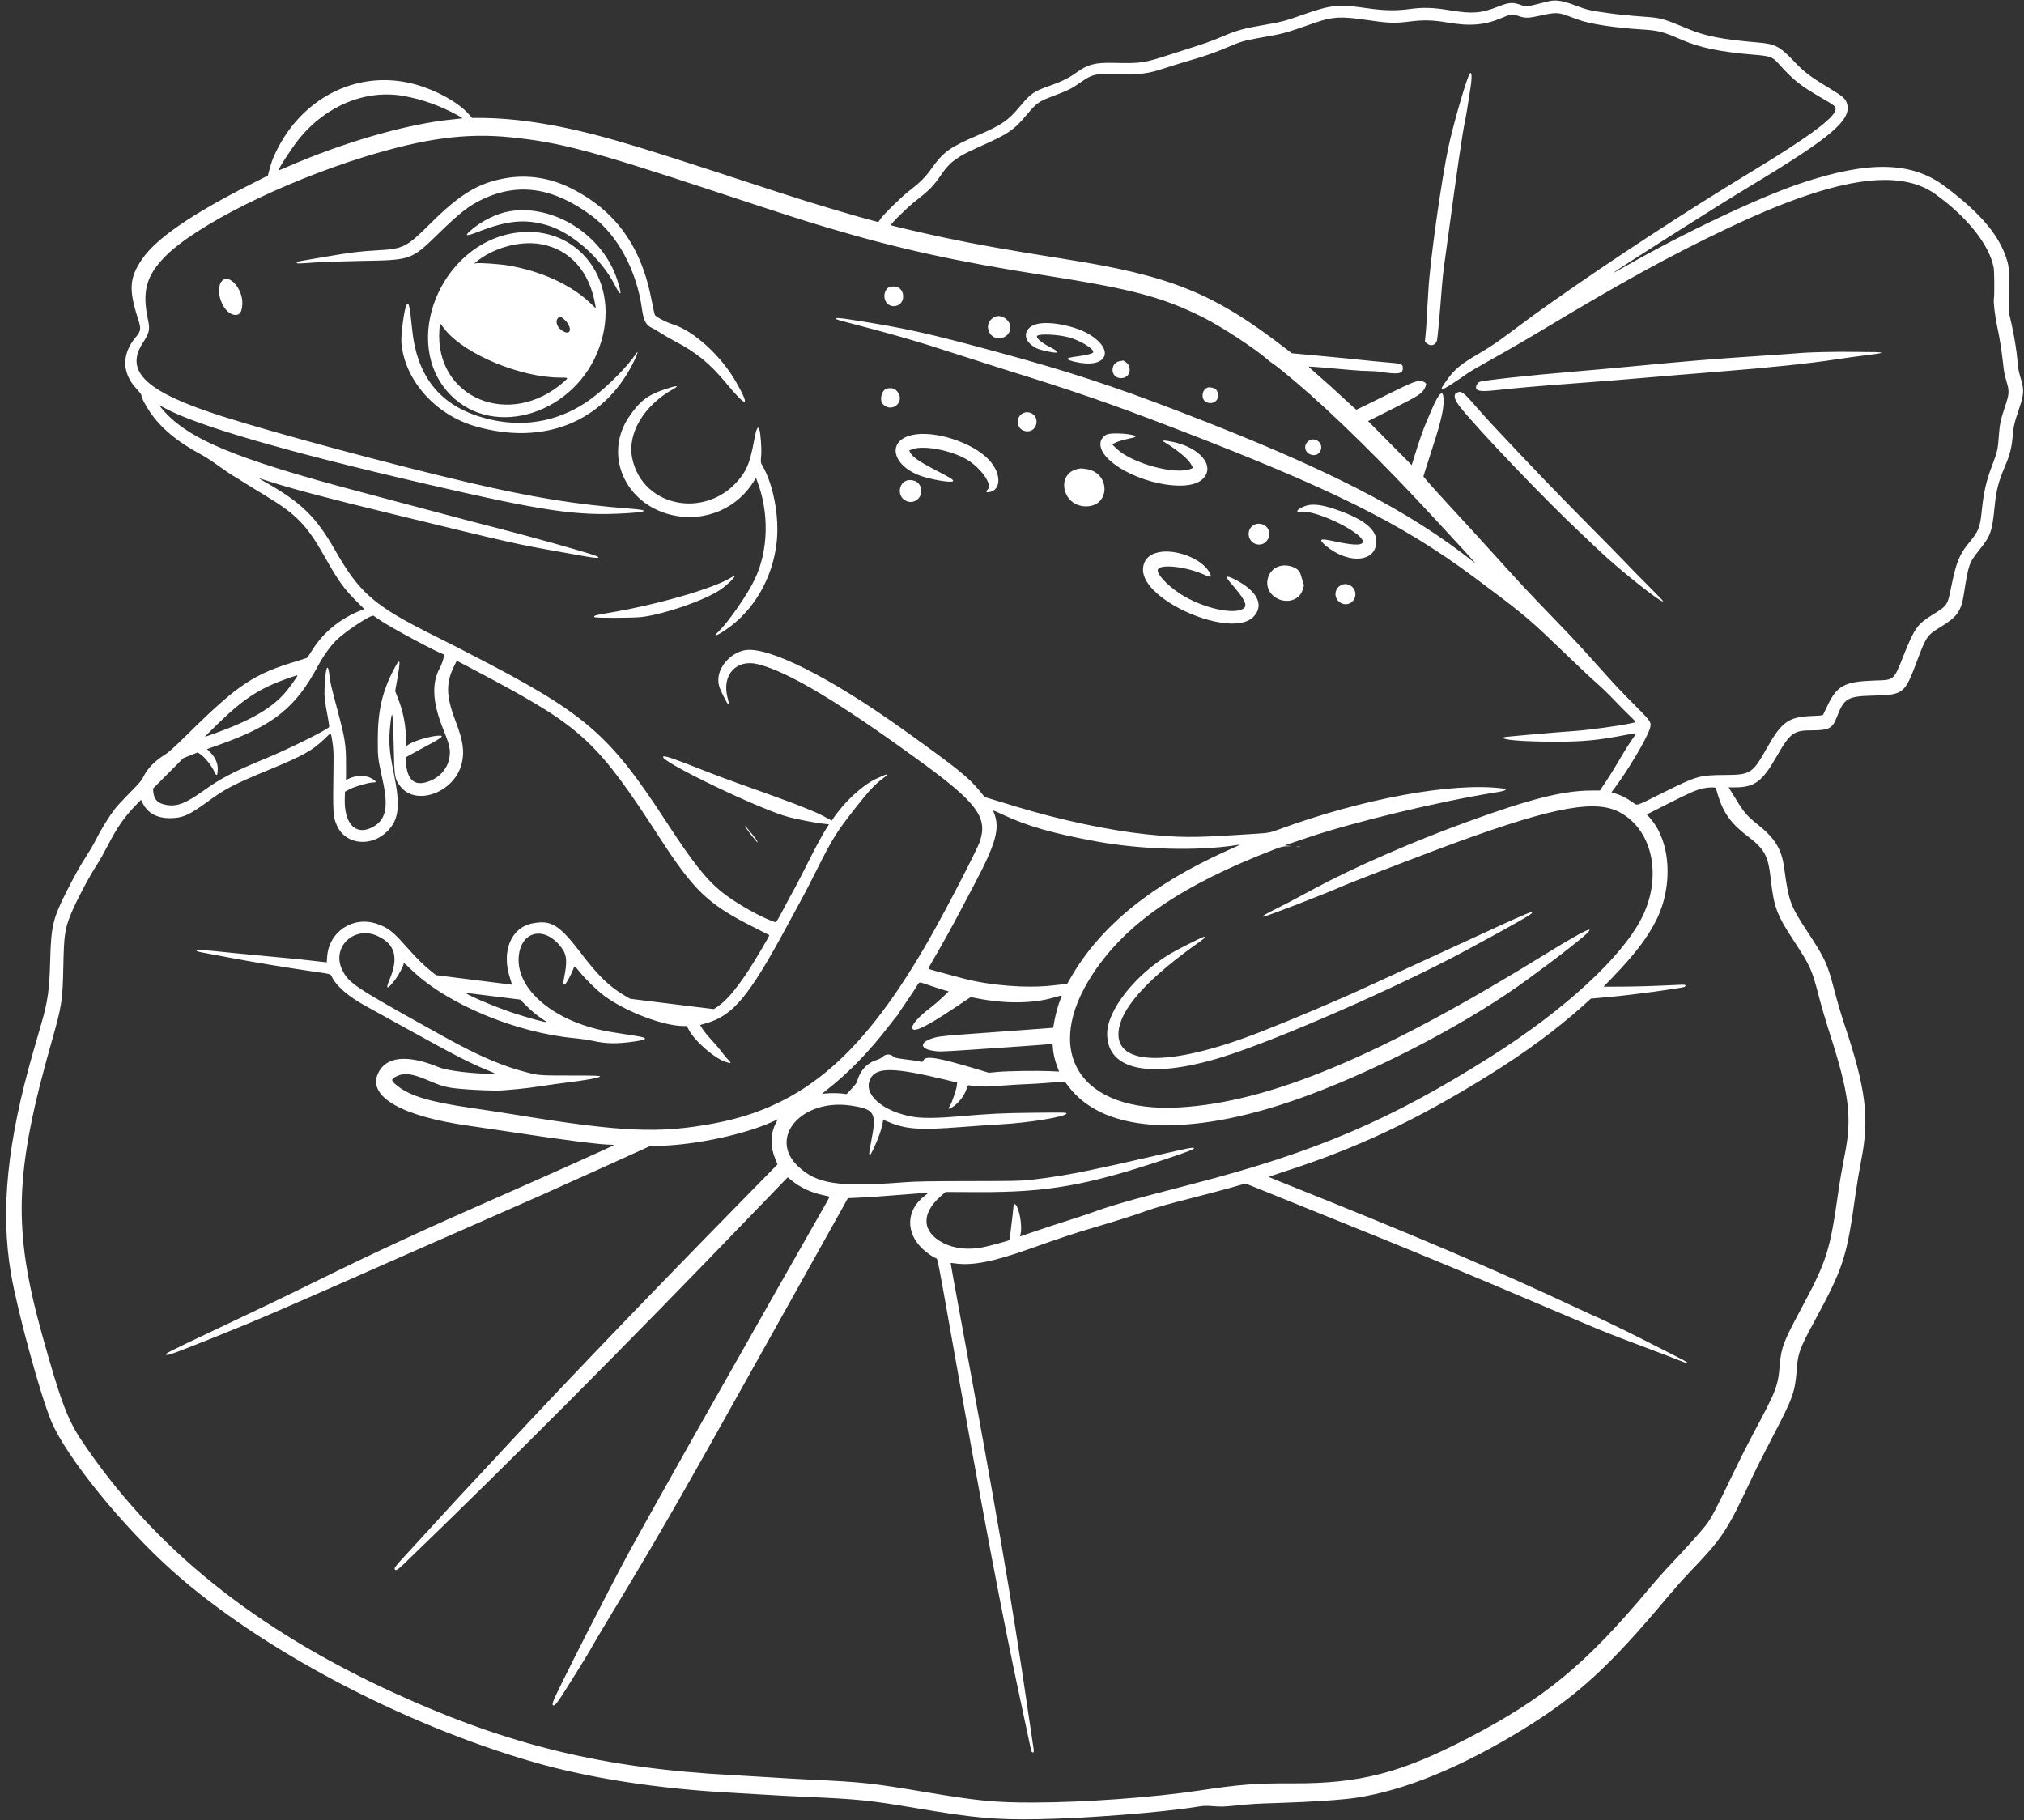 <?xml version="1.0" encoding="UTF-8" standalone="no"?><svg xmlns="http://www.w3.org/2000/svg" xmlns:xlink="http://www.w3.org/1999/xlink" fill="#ffffff" height="317.3" preserveAspectRatio="xMidYMid meet" version="1" viewBox="25.3 43.1 352.8 317.3" width="352.8" zoomAndPan="magnify"><rect x="25.3" y="43.1" width="352.8" height="317.3" fill="#333333" stroke="none"/><g id="change1_1"><path d="M295.429 43.284 C 295.271 43.314,294.357 43.538,293.397 43.783 C 291.379 44.298,291.296 44.304,290.487 44.001 C 289.010 43.449,288.355 43.492,286.377 44.275 C 283.492 45.416,281.918 45.539,278.171 44.918 C 275.093 44.407,273.378 44.352,270.952 44.685 C 268.619 45.006,266.490 44.959,263.486 44.520 C 258.552 43.798,257.284 43.936,252.171 45.749 C 249.339 46.754,248.608 46.942,245.429 47.485 C 242.127 48.049,240.846 48.407,238.457 49.431 C 237.326 49.916,235.551 50.585,234.514 50.918 C 233.477 51.252,231.168 51.995,229.383 52.570 C 224.527 54.133,224.343 54.161,219.429 54.060 C 216.114 53.992,214.912 54.313,212.815 55.826 C 211.563 56.730,210.253 57.366,208.114 58.112 C 205.486 59.028,204.928 59.425,202.970 61.778 C 201.028 64.111,199.816 64.933,195.735 66.681 C 190.836 68.780,189.743 69.566,187.663 72.489 C 186.586 74.002,185.663 74.928,183.829 76.336 C 182.472 77.376,179.364 80.412,178.769 81.277 L 178.403 81.808 177.745 81.638 C 174.346 80.765,166.430 78.397,161.429 76.760 C 142.389 70.524,138.158 69.176,132.686 67.599 C 123.527 64.961,115.666 63.665,108.785 63.658 L 107.571 63.657 107.050 63.048 C 105.141 60.814,100.677 58.451,96.672 57.556 C 87.235 55.446,77.890 60.263,73.416 69.543 C 72.777 70.867,72.583 71.417,72.116 73.228 L 71.991 73.714 69.281 75.080 C 58.735 80.400,52.550 84.644,50.077 88.259 C 47.861 91.497,47.711 93.526,49.320 98.537 C 49.941 100.473,49.907 100.740,48.884 101.973 C 46.500 104.849,46.560 108.128,49.048 110.807 C 49.540 111.337,49.943 111.846,49.943 111.938 C 49.943 112.372,50.498 113.493,51.345 114.770 C 53.246 117.634,56.165 120.088,60.286 122.288 C 60.914 122.623,62.046 123.342,62.800 123.885 C 64.279 124.950,65.902 126.057,65.983 126.057 C 66.011 126.057,66.746 126.510,67.617 127.064 C 68.487 127.618,70.203 128.675,71.429 129.412 C 76.972 132.748,78.755 134.579,81.908 140.170 C 84.245 144.317,85.261 145.740,87.391 147.858 L 88.800 149.259 88.314 149.450 C 84.520 150.938,81.549 153.394,79.540 156.702 C 79.221 157.227,78.924 157.693,78.879 157.738 C 78.835 157.782,78.004 158.055,77.034 158.345 C 69.562 160.574,66.804 162.405,58.284 170.793 C 55.479 173.554,54.738 174.220,53.891 174.743 C 52.373 175.678,51.016 177.059,50.409 178.286 C 49.975 179.163,49.733 179.456,47.900 181.314 C 46.784 182.446,45.639 183.680,45.355 184.057 C 44.121 185.694,42.902 187.682,41.886 189.714 C 41.588 190.311,40.894 191.494,40.345 192.343 C 39.202 194.109,38.413 195.520,36.893 198.514 C 34.549 203.133,34.206 204.558,34.056 210.298 C 33.914 215.688,33.650 217.579,32.469 221.662 C 32.161 222.728,31.567 224.783,31.149 226.229 C 26.552 242.144,25.343 254.074,27.211 265.086 C 28.303 271.526,32.318 286.237,34.238 290.833 C 36.846 297.075,46.746 309.274,55.550 317.093 C 70.750 330.593,95.394 343.616,118.254 350.227 C 128.034 353.056,140.079 354.914,153.086 355.601 C 154.909 355.697,157.531 355.851,158.914 355.943 C 160.297 356.036,163.203 356.188,165.371 356.282 C 174.875 356.695,176.877 356.896,184.743 358.228 C 195.159 359.992,198.752 360.319,206.286 360.192 C 214.575 360.052,227.906 359.015,233.843 358.048 C 235.130 357.838,235.449 357.826,236.795 357.934 C 238.075 358.037,238.638 358.022,240.495 357.836 C 243.690 357.516,244.040 357.494,248.114 357.368 C 253.910 357.188,259.289 356.825,261.746 356.449 C 270.209 355.153,279.914 351.177,290.648 344.609 C 300.173 338.780,305.716 333.719,315.911 321.543 C 317.016 320.223,318.658 318.370,319.560 317.425 C 325.703 310.991,326.184 310.264,330.850 300.343 C 331.486 298.991,333.056 295.880,334.339 293.429 C 337.877 286.668,338.199 285.751,338.507 281.571 C 338.694 279.024,339.063 278.019,341.380 273.747 C 346.653 264.024,347.178 262.412,348.741 251.178 C 348.965 249.563,349.402 246.965,349.711 245.406 C 351.183 237.976,350.570 232.963,346.811 221.711 C 346.275 220.106,345.504 217.509,345.098 215.939 C 343.840 211.078,343.450 210.215,340.452 205.657 C 337.338 200.923,337.090 200.250,336.291 194.366 C 335.841 191.058,334.699 189.202,331.609 186.755 C 329.918 185.416,329.282 184.688,328.088 182.726 C 327.539 181.824,326.981 180.919,326.848 180.714 L 326.606 180.343 327.732 180.341 C 331.110 180.335,332.473 179.335,334.909 175.079 C 337.325 170.858,337.930 170.400,341.084 170.400 C 344.054 170.400,344.706 170.073,345.415 168.229 C 346.743 164.777,347.256 164.468,351.886 164.344 C 357.120 164.203,357.308 164.052,359.479 158.239 C 361.007 154.145,361.257 153.780,363.442 152.460 C 366.427 150.657,367.138 149.679,367.599 146.743 C 368.434 141.422,368.505 141.219,370.314 138.954 C 372.299 136.468,372.540 135.788,372.974 131.429 C 373.262 128.541,373.649 127.036,374.787 124.373 C 375.613 122.440,375.957 121.111,376.109 119.272 C 376.258 117.458,376.390 116.881,377.210 114.453 C 378.072 111.901,378.137 111.090,377.618 109.358 C 377.159 107.826,377.067 107.362,376.974 106.114 C 376.854 104.481,376.389 101.589,375.919 99.543 L 375.486 97.657 375.479 93.657 C 375.472 89.914,375.456 89.600,375.224 88.761 C 374.005 84.363,370.715 80.392,364.296 75.575 C 358.520 71.240,351.055 71.079,339.235 75.035 C 331.882 77.495,318.724 83.731,308.314 89.687 C 307.324 90.254,306.514 90.696,306.514 90.670 C 306.514 90.479,324.567 79.031,330.457 75.487 C 344.479 67.051,348.074 63.994,347.262 61.200 C 347.001 60.301,346.556 59.908,344.167 58.467 C 340.707 56.379,339.855 55.727,337.877 53.654 C 335.526 51.189,334.698 50.762,331.797 50.516 C 325.499 49.983,322.571 49.409,319.429 48.091 C 315.459 46.427,314.797 46.233,312.471 46.057 C 308.714 45.773,307.807 45.684,305.530 45.372 C 302.546 44.963,301.964 44.829,300.076 44.118 C 297.751 43.244,296.679 43.051,295.429 43.284 M298.286 45.760 C 298.883 45.973,299.864 46.328,300.466 46.550 C 302.460 47.286,306.759 47.945,311.429 48.231 C 314.401 48.414,315.120 48.599,318.400 50.027 C 321.573 51.409,325.174 52.155,330.971 52.632 C 333.893 52.873,334.258 53.007,335.368 54.250 C 337.855 57.036,339.125 58.042,342.925 60.236 C 345.073 61.477,345.257 61.626,345.257 62.124 C 345.257 63.515,340.722 66.890,330.629 73.009 C 318.898 80.121,306.097 88.488,295.600 95.904 C 292.934 97.788,292.335 98.225,288.301 101.233 C 286.319 102.710,284.842 103.705,283.257 104.627 C 279.763 106.661,278.799 107.475,277.248 109.698 C 276.104 111.337,276.315 111.365,278.602 109.874 C 279.528 109.271,280.543 108.583,280.857 108.345 C 281.425 107.916,282.281 107.419,287.657 104.400 C 289.197 103.536,291.974 101.916,293.829 100.801 C 308.077 92.236,316.450 87.637,326.459 82.879 C 344.846 74.139,356.199 72.287,362.686 76.969 C 368.248 80.985,372.019 85.734,372.807 89.714 C 372.931 90.340,372.966 94.508,372.852 95.123 C 372.742 95.721,373.021 98.111,373.424 100.006 C 373.878 102.150,374.197 104.149,374.451 106.457 C 374.632 108.098,374.661 108.243,375.164 109.992 C 375.544 111.313,375.489 111.913,374.799 113.943 C 374.027 116.217,373.839 117.112,373.707 119.143 C 373.565 121.325,373.428 121.926,372.565 124.171 C 371.536 126.849,371.067 128.886,370.740 132.089 C 370.427 135.165,370.234 135.634,368.336 137.936 C 366.845 139.744,366.241 141.274,365.442 145.268 C 364.761 148.670,364.791 148.625,362.085 150.304 C 359.523 151.894,359.002 152.621,357.194 157.143 C 355.318 161.834,355.587 161.597,352.001 161.724 C 346.763 161.909,345.502 162.594,343.809 166.171 C 343.466 166.894,343.146 167.563,343.095 167.657 C 343.023 167.794,342.637 167.842,341.188 167.896 C 337.045 168.050,335.873 168.884,333.253 173.543 C 330.807 177.894,330.414 178.150,326.134 178.181 C 321.431 178.215,321.207 178.279,314.971 181.372 C 310.165 183.755,310.794 183.571,309.800 182.886 C 308.760 182.170,307.927 181.744,306.953 181.432 L 306.191 181.189 306.793 180.393 C 308.953 177.538,312.193 172.107,312.816 170.296 C 313.251 169.033,313.229 168.997,310.315 166.077 C 307.856 163.614,306.837 162.526,303.654 158.971 C 300.581 155.539,299.397 154.270,295.657 150.400 C 291.611 146.213,290.433 144.949,285.592 139.599 C 283.544 137.337,279.954 133.411,277.612 130.874 C 275.271 128.338,273.380 126.199,273.410 126.121 C 273.440 126.042,273.629 125.443,273.830 124.789 C 274.030 124.135,274.602 122.342,275.101 120.803 C 276.450 116.643,276.934 114.559,276.931 112.926 C 276.926 110.849,276.209 111.356,274.924 114.343 C 274.708 114.846,274.275 115.852,273.963 116.579 C 273.369 117.960,272.702 119.865,271.866 122.571 L 271.371 124.171 267.568 120.338 L 263.765 116.504 268.082 114.338 C 272.690 112.025,273.163 111.718,273.675 110.707 C 274.006 110.054,273.972 109.893,273.449 109.644 C 272.594 109.236,271.905 109.487,266.608 112.127 C 263.974 113.440,261.782 114.514,261.737 114.514 C 261.691 114.514,261.012 113.914,260.227 113.180 C 258.501 111.566,255.861 109.185,254.427 107.951 C 253.848 107.452,253.395 107.024,253.420 107.000 C 253.464 106.955,257.552 107.284,260.914 107.603 C 261.889 107.695,263.226 107.771,263.886 107.772 C 264.546 107.772,265.377 107.820,265.733 107.879 C 268.929 108.402,269.825 108.279,269.825 107.314 C 269.825 106.523,269.722 106.487,266.800 106.243 C 265.543 106.137,263.614 105.950,262.514 105.827 C 261.414 105.703,258.255 105.394,255.493 105.139 L 250.471 104.675 249.435 103.876 C 236.910 94.207,229.479 91.185,211.086 88.281 C 200.999 86.688,195.334 85.679,189.543 84.442 C 186.127 83.713,180.688 82.440,180.596 82.349 C 180.447 82.199,183.535 79.171,184.971 78.059 C 187.366 76.205,188.006 75.541,189.500 73.360 C 190.890 71.329,192.198 70.381,195.829 68.768 C 201.090 66.431,201.983 65.830,204.283 63.089 C 206.009 61.031,206.358 60.783,208.857 59.845 C 211.448 58.872,212.106 58.547,213.565 57.522 C 215.620 56.077,216.156 55.933,219.257 55.994 C 224.655 56.099,225.090 56.045,228.914 54.797 C 230.140 54.397,232.043 53.815,233.143 53.504 C 235.362 52.877,237.498 52.112,239.657 51.173 C 241.402 50.415,242.312 50.148,244.457 49.769 C 249.325 48.908,248.923 49.016,254.571 47.045 C 257.552 46.005,259.083 45.925,263.487 46.579 C 267.234 47.136,268.461 47.182,270.971 46.859 C 273.445 46.542,275.033 46.585,277.714 47.041 C 281.570 47.697,284.124 47.477,287.021 46.240 C 288.657 45.541,288.880 45.515,290.000 45.896 C 291.180 46.297,291.724 46.282,293.943 45.788 C 296.277 45.269,296.894 45.265,298.286 45.760 M281.275 56.367 C 280.442 58.461,278.526 65.223,277.784 68.686 C 276.557 74.411,274.557 88.655,274.286 93.600 C 274.215 94.889,274.141 96.071,274.122 96.229 C 274.102 96.386,274.052 97.286,274.012 98.229 C 273.971 99.171,273.877 100.555,273.803 101.303 L 273.668 102.663 274.051 102.982 C 274.681 103.508,275.456 103.304,275.755 102.535 C 275.865 102.252,276.259 98.005,276.631 93.086 C 276.716 91.954,276.890 90.309,277.017 89.429 C 277.145 88.549,277.484 86.080,277.771 83.943 C 279.281 72.725,280.191 66.485,280.633 64.343 C 280.881 63.134,281.174 61.360,281.658 58.114 C 281.965 56.061,281.763 55.141,281.275 56.367 M95.657 59.829 C 98.952 60.418,102.159 61.574,105.234 63.283 C 105.631 63.503,105.939 63.698,105.920 63.716 C 105.901 63.733,105.037 63.833,104.000 63.936 C 96.235 64.711,85.157 67.906,75.292 72.216 C 74.557 72.537,73.926 72.800,73.889 72.800 C 73.625 72.800,75.965 69.154,77.337 67.429 C 82.012 61.549,89.019 58.643,95.657 59.829 M114.300 67.033 C 122.924 67.911,128.409 69.366,150.114 76.534 C 162.393 80.589,164.753 81.348,169.371 82.727 C 181.865 86.457,191.864 88.657,207.371 91.087 C 222.674 93.485,227.937 94.881,234.999 98.415 C 238.251 100.042,244.209 103.953,246.381 105.885 C 246.674 106.146,246.993 106.389,247.089 106.424 C 247.293 106.498,249.264 108.082,251.314 109.818 C 257.620 115.156,266.382 123.773,275.032 133.143 C 276.222 134.431,278.481 136.874,280.052 138.571 C 281.623 140.269,282.679 141.473,282.397 141.248 C 270.881 132.039,256.519 124.676,230.843 114.815 C 219.385 110.415,211.437 107.809,199.800 104.639 C 186.857 101.113,183.001 100.259,173.179 98.746 C 170.628 98.353,170.118 98.542,172.235 99.096 C 181.569 101.538,185.092 102.559,192.343 104.921 C 195.014 105.791,198.383 106.870,199.829 107.319 C 212.349 111.204,218.687 113.388,229.657 117.598 C 257.244 128.186,269.545 134.286,282.070 143.590 C 289.873 149.386,291.631 150.813,295.290 154.314 C 301.647 160.397,302.370 161.078,303.714 162.256 C 304.469 162.917,305.754 164.164,306.571 165.026 C 307.389 165.889,308.617 167.129,309.301 167.783 C 310.244 168.684,310.492 168.980,310.329 169.006 C 310.211 169.025,309.806 169.113,309.429 169.202 C 307.842 169.576,302.176 170.348,299.829 170.510 C 296.571 170.734,287.549 171.526,287.432 171.598 C 286.707 172.046,290.536 172.376,296.514 172.381 C 301.336 172.385,303.921 172.128,309.021 171.138 C 310.701 170.812,310.653 170.793,310.087 171.563 C 309.463 172.410,308.440 174.040,307.266 176.057 C 306.717 177.000,305.799 178.472,305.226 179.329 L 304.183 180.887 302.608 180.895 C 297.696 180.921,291.998 182.363,280.971 186.375 C 271.595 189.786,261.202 194.327,254.498 197.943 C 250.205 200.259,249.844 200.450,248.000 201.375 C 245.740 202.509,245.334 202.751,245.467 202.884 C 245.612 203.029,256.591 198.797,259.460 197.491 C 260.241 197.135,269.612 193.514,275.197 191.410 C 294.529 184.128,302.738 182.358,307.257 184.499 C 313.297 187.361,315.197 195.780,311.459 203.122 C 307.978 209.960,298.064 219.093,285.400 227.128 C 267.834 238.273,254.698 243.892,233.143 249.482 C 225.473 251.471,223.857 251.901,221.314 252.629 C 219.869 253.043,218.197 253.555,217.600 253.766 C 214.709 254.789,213.354 255.245,211.143 255.941 C 209.823 256.356,207.469 257.128,205.913 257.658 L 203.083 258.620 203.170 258.310 C 203.488 257.175,203.163 254.632,202.539 253.371 C 202.337 252.964,202.019 252.833,201.984 253.143 C 201.973 253.237,201.878 254.137,201.772 255.143 C 201.580 256.968,201.280 259.215,201.220 259.275 C 201.136 259.359,197.863 260.247,196.800 260.474 C 194.228 261.024,191.633 260.762,189.698 259.756 C 185.987 257.827,185.815 254.663,189.256 251.621 L 190.111 250.865 195.827 250.888 C 207.863 250.938,214.622 249.755,228.286 245.208 C 232.406 243.837,233.594 243.374,233.420 243.208 C 233.257 243.051,232.361 243.228,226.800 244.512 C 223.971 245.166,220.911 245.861,220.000 246.057 C 219.089 246.253,217.186 246.663,215.771 246.968 C 212.015 247.780,208.592 248.345,204.911 248.763 C 203.383 248.936,201.940 248.965,194.286 248.973 C 187.172 248.981,184.945 249.020,182.971 249.172 C 171.455 250.060,167.671 249.493,164.403 246.388 C 159.108 241.358,165.082 234.531,173.652 235.818 C 177.808 236.442,178.152 237.062,177.143 242.114 C 176.574 244.965,176.722 245.176,177.737 242.963 C 178.451 241.408,179.046 239.676,179.159 238.829 C 179.199 238.530,179.238 238.286,179.248 238.286 C 179.257 238.286,179.674 238.458,180.175 238.668 C 183.229 239.948,185.580 240.111,192.857 239.550 C 195.246 239.365,198.280 239.158,199.600 239.089 C 204.609 238.828,211.200 237.742,211.200 237.177 C 211.200 237.020,210.590 237.007,205.514 237.061 C 199.873 237.121,197.895 237.218,192.057 237.724 C 188.720 238.012,186.066 238.035,184.570 237.788 C 179.070 236.879,175.569 233.738,177.057 231.047 C 178.138 229.093,181.126 229.146,189.986 231.278 L 192.143 231.797 192.079 232.327 C 191.991 233.061,191.239 235.281,190.905 235.798 C 190.498 236.425,190.564 236.516,191.171 236.168 C 192.276 235.534,193.399 234.126,193.793 232.879 C 193.983 232.281,194.024 232.232,194.286 232.286 C 195.173 232.471,197.000 232.549,198.285 232.457 C 199.071 232.400,200.409 232.303,201.257 232.241 C 202.106 232.179,203.571 232.097,204.514 232.060 C 205.457 232.022,206.769 231.946,207.429 231.889 C 208.089 231.833,209.143 231.754,209.771 231.714 L 210.914 231.641 211.529 232.454 C 217.972 240.969,233.486 241.484,253.771 233.855 C 266.865 228.931,282.055 220.855,291.829 213.623 C 293.023 212.739,294.512 211.639,295.138 211.179 C 295.765 210.719,297.410 209.460,298.796 208.380 C 304.715 203.768,303.239 204.130,294.743 209.373 C 265.911 227.167,246.694 235.219,230.884 236.132 C 213.557 237.132,206.726 226.455,215.892 212.701 C 221.747 203.916,231.251 197.415,247.339 191.191 C 248.557 190.720,248.928 190.626,249.625 190.610 L 250.457 190.591 249.829 190.524 L 249.200 190.457 249.600 190.324 C 249.820 190.251,251.466 189.694,253.257 189.088 C 261.286 186.368,276.327 182.758,286.114 181.201 C 287.824 180.930,288.246 180.659,287.171 180.524 C 278.457 179.429,262.803 182.306,248.158 187.694 C 246.727 188.220,246.369 188.292,244.629 188.400 C 244.063 188.436,242.417 188.540,240.971 188.633 C 233.295 189.125,230.771 189.105,225.029 188.510 C 218.683 187.852,209.964 185.997,202.457 183.708 C 200.886 183.228,199.003 182.656,198.273 182.435 L 196.946 182.035 196.102 181.004 C 194.119 178.585,192.193 177.036,182.829 170.331 C 169.925 161.090,159.072 155.664,155.069 156.451 C 152.643 156.929,150.513 159.333,150.515 161.590 C 150.516 162.464,150.664 162.938,151.393 164.400 C 152.352 166.323,152.566 166.408,152.114 164.686 C 151.073 160.713,153.677 157.905,157.486 158.893 C 162.891 160.295,171.560 165.498,185.911 175.958 C 195.589 183.011,197.496 185.593,196.102 189.755 C 195.630 191.165,190.546 201.016,187.630 206.171 C 175.924 226.871,165.413 235.972,149.829 238.904 C 140.130 240.729,133.652 240.436,114.539 237.308 C 112.797 237.023,109.598 236.533,107.430 236.219 C 100.294 235.187,96.822 234.154,94.603 232.403 C 93.393 231.449,93.370 231.208,94.440 230.695 C 95.781 230.053,97.135 230.228,99.886 231.398 C 101.808 232.216,102.298 232.385,103.429 232.626 C 105.122 232.986,111.513 233.322,113.200 233.140 C 113.766 233.078,114.871 232.981,115.657 232.923 C 116.443 232.865,118.243 232.637,119.657 232.417 C 121.071 232.197,123.154 231.907,124.286 231.773 C 127.357 231.408,129.886 230.941,129.886 230.737 C 129.886 230.595,129.173 230.571,124.857 230.571 C 119.715 230.571,119.244 230.544,117.657 230.158 C 113.138 229.057,108.921 227.265,102.641 223.778 C 86.905 215.041,86.125 214.528,84.960 212.171 C 82.999 208.199,87.044 204.351,91.158 206.276 C 94.185 207.692,94.813 210.019,93.202 213.840 C 92.422 215.690,92.810 215.665,94.252 213.771 C 94.764 213.099,95.657 211.414,95.657 211.120 C 95.657 210.859,95.774 210.948,97.109 212.232 C 103.215 218.102,115.147 223.092,125.388 224.060 C 126.479 224.163,127.940 224.374,128.635 224.530 C 131.014 225.061,132.880 225.084,136.056 224.619 C 137.762 224.370,138.163 224.132,137.286 223.891 C 136.873 223.778,136.332 223.688,132.057 223.022 C 122.058 221.462,114.880 215.470,115.768 209.421 C 116.414 205.021,120.725 204.582,123.415 208.643 C 124.094 209.669,124.157 210.917,123.655 213.382 C 123.401 214.626,123.457 214.959,123.859 214.596 C 124.104 214.374,124.916 212.856,125.201 212.086 C 125.459 211.389,125.417 211.373,126.365 212.543 C 127.421 213.845,129.408 215.774,130.615 216.669 C 134.345 219.433,140.920 221.943,144.433 221.943 L 145.008 221.943 145.427 222.706 C 146.534 224.719,149.950 227.648,151.860 228.221 C 152.814 228.508,152.850 228.463,152.210 227.797 C 151.925 227.500,151.543 227.051,151.362 226.800 C 150.892 226.148,150.015 225.112,149.068 224.088 C 148.206 223.156,147.232 221.797,147.392 221.748 C 147.443 221.732,147.943 221.588,148.501 221.427 C 153.095 220.106,155.924 216.680,162.514 204.457 C 163.853 201.974,165.176 199.531,165.455 199.029 C 165.734 198.526,166.783 196.479,167.786 194.479 C 170.449 189.174,171.193 187.996,174.622 183.654 C 176.742 180.970,177.839 179.790,179.039 178.903 C 180.514 177.812,180.190 177.814,177.886 178.911 C 175.585 180.005,172.435 182.934,170.554 185.727 L 170.276 186.140 169.178 185.534 C 168.574 185.200,167.792 184.815,167.440 184.678 C 167.088 184.541,166.209 184.179,165.486 183.875 C 164.763 183.571,163.323 183.015,162.286 182.640 C 161.249 182.264,159.680 181.691,158.800 181.365 C 157.920 181.038,155.837 180.294,154.171 179.711 C 152.506 179.127,149.712 178.082,147.963 177.388 C 142.690 175.297,141.203 174.788,140.913 174.978 C 139.932 175.620,157.987 184.315,162.836 185.536 C 164.541 185.965,167.241 186.486,168.584 186.645 L 169.796 186.789 169.428 187.366 C 168.605 188.658,167.693 190.335,166.181 193.345 C 165.305 195.088,164.308 197.029,163.965 197.657 C 163.623 198.286,163.104 199.237,162.813 199.771 C 162.522 200.306,161.912 201.452,161.456 202.318 C 160.863 203.446,160.580 203.879,160.457 203.842 C 158.274 203.200,153.511 200.519,151.140 198.599 C 148.357 196.345,146.090 193.479,141.429 186.322 C 131.327 170.811,127.304 167.388,106.857 156.896 C 106.009 156.461,105.186 156.032,105.029 155.943 C 104.871 155.855,103.200 155.014,101.314 154.075 C 90.476 148.678,88.037 146.585,83.654 138.914 C 80.371 133.168,77.776 130.652,71.457 127.085 C 70.876 126.757,70.400 126.475,70.400 126.458 C 70.400 126.441,71.178 126.679,72.129 126.987 C 76.162 128.295,82.298 129.920,93.429 132.629 C 115.434 137.985,115.016 137.891,123.371 139.375 C 124.566 139.587,126.260 139.892,127.137 140.052 C 129.494 140.482,130.348 140.413,128.943 139.905 C 127.226 139.284,117.392 136.526,112.229 135.217 C 109.997 134.652,104.803 133.288,100.686 132.188 C 96.569 131.088,90.937 129.588,88.171 128.856 C 65.943 122.972,57.778 119.529,53.411 114.199 L 52.989 113.685 54.066 114.262 C 59.847 117.362,75.095 121.790,99.371 127.418 C 120.179 132.241,125.869 133.077,134.441 132.566 C 138.243 132.340,138.548 132.018,135.200 131.766 C 125.807 131.058,118.245 129.835,106.971 127.201 C 93.787 124.119,73.425 118.651,64.119 115.693 C 50.835 111.470,46.944 107.899,50.181 102.900 C 51.356 101.085,51.474 100.556,51.093 98.795 C 50.051 93.964,50.785 91.206,53.992 87.904 C 59.276 82.462,74.454 74.870,88.999 70.391 C 99.344 67.207,106.573 66.247,114.300 67.033 M113.368 74.173 C 108.684 74.999,105.479 76.936,100.343 82.043 C 96.128 86.234,95.633 86.482,90.971 86.737 C 88.058 86.897,86.353 87.108,82.171 87.829 C 80.191 88.170,78.224 88.507,77.800 88.579 C 77.278 88.667,77.029 88.761,77.029 88.869 C 77.029 89.069,77.153 89.068,80.171 88.850 C 81.491 88.755,85.194 88.632,88.400 88.576 C 97.016 88.426,96.984 88.438,101.777 83.771 C 105.449 80.195,107.087 78.921,109.414 77.827 C 115.711 74.867,121.791 75.793,128.457 80.728 C 132.937 84.045,136.261 90.200,137.198 96.914 C 137.488 98.994,137.906 99.794,138.943 100.253 C 139.210 100.371,139.878 100.764,140.429 101.126 C 140.979 101.489,142.097 102.135,142.914 102.562 C 146.699 104.541,149.023 106.441,151.875 109.886 C 155.505 114.272,156.168 114.207,153.624 109.714 C 151.044 105.158,146.211 100.744,142.591 99.639 C 141.482 99.301,139.632 98.335,139.459 98.004 C 139.381 97.855,139.135 96.764,138.913 95.581 C 137.128 86.059,132.620 79.789,124.743 75.872 C 121.139 74.080,117.220 73.494,113.368 74.173 M114.110 79.929 C 111.896 80.293,109.191 81.634,107.286 83.313 C 106.192 84.276,106.553 84.326,108.661 83.502 C 113.732 81.521,116.766 81.229,120.632 82.346 C 124.970 83.601,130.066 88.085,132.449 92.744 C 133.605 95.005,133.785 94.659,132.895 91.886 C 130.387 84.074,121.870 78.653,114.110 79.929 M115.257 83.666 C 102.053 85.484,95.000 102.918,103.821 111.930 C 111.487 119.762,125.718 115.165,129.806 103.536 C 133.729 92.377,126.243 82.153,115.257 83.666 M119.556 85.653 C 124.662 86.548,128.121 90.445,129.088 96.393 L 129.161 96.844 128.144 95.879 C 124.806 92.716,119.629 90.355,113.865 89.368 C 112.449 89.126,108.918 88.880,108.324 88.982 L 107.943 89.047 108.229 88.808 C 111.209 86.311,115.882 85.010,119.556 85.653 M64.013 92.043 C 62.659 93.485,64.015 97.509,66.004 97.954 C 67.040 98.186,67.545 97.509,67.542 95.894 C 67.536 93.313,65.207 90.772,64.013 92.043 M180.400 93.112 C 179.777 93.267,179.327 94.220,179.483 95.053 C 179.883 97.185,182.877 96.787,182.720 94.624 C 182.633 93.418,181.675 92.794,180.400 93.112 M96.121 96.330 C 95.745 97.033,95.155 101.545,95.268 102.857 C 95.829 109.385,101.180 115.405,108.218 117.424 C 120.069 120.825,130.414 116.688,135.614 106.468 C 136.390 104.945,136.701 103.936,136.130 104.797 C 134.698 106.959,131.245 110.444,128.508 112.490 C 123.337 116.356,117.259 117.666,110.971 116.270 C 102.543 114.399,98.046 109.293,97.147 100.571 C 96.690 96.142,96.544 95.539,96.121 96.330 M198.720 98.324 C 197.606 98.830,197.200 99.957,197.743 101.032 C 198.579 102.688,201.107 102.262,201.406 100.414 C 201.624 99.073,199.945 97.767,198.720 98.324 M123.516 98.657 C 124.984 99.856,125.029 101.621,123.572 100.898 C 122.462 100.346,121.975 99.173,122.579 98.505 C 122.852 98.205,122.989 98.227,123.516 98.657 M103.005 100.714 C 106.515 104.938,116.124 108.901,122.886 108.912 C 124.436 108.915,124.431 108.909,123.597 109.644 C 114.181 117.945,101.075 112.484,101.885 100.596 L 101.968 99.381 102.213 99.718 C 102.347 99.903,102.704 100.351,103.005 100.714 M205.944 99.604 C 203.875 100.187,203.493 102.036,205.179 103.309 C 205.883 103.840,206.321 104.010,207.818 104.335 C 210.014 104.811,210.190 104.548,208.314 103.596 C 206.812 102.834,205.795 101.938,206.093 101.641 C 206.489 101.244,209.646 101.388,211.555 101.889 C 213.589 102.423,216.040 103.915,215.853 104.505 C 215.783 104.725,214.664 105.022,213.230 105.201 C 210.895 105.494,210.780 105.717,212.727 106.176 C 218.023 107.425,219.787 104.360,215.407 101.522 C 212.964 99.939,208.191 98.971,205.944 99.604 M342.857 104.469 C 341.254 104.508,339.660 104.573,339.314 104.616 C 338.969 104.658,335.986 104.872,332.686 105.091 C 323.294 105.714,320.501 105.944,308.457 107.086 C 305.849 107.333,301.811 107.693,299.486 107.886 C 291.896 108.516,283.665 109.417,283.172 109.672 C 282.760 109.885,282.457 110.537,282.626 110.851 C 282.870 111.309,283.764 111.372,286.192 111.103 C 289.546 110.732,294.170 110.329,299.486 109.945 C 303.733 109.639,309.286 109.188,317.771 108.461 C 319.217 108.337,322.406 108.078,324.857 107.885 C 333.503 107.205,340.727 106.452,345.143 105.771 C 346.684 105.533,349.788 105.105,351.305 104.921 C 354.235 104.565,353.915 104.458,349.880 104.448 C 347.935 104.443,346.214 104.430,346.057 104.419 C 345.900 104.409,344.460 104.431,342.857 104.469 M220.490 106.050 C 218.820 106.322,218.806 108.808,220.473 108.996 C 221.814 109.147,222.609 107.980,222.016 106.734 C 221.861 106.408,221.151 105.867,220.996 105.957 C 220.983 105.965,220.755 106.007,220.490 106.050 M141.200 110.954 C 138.148 111.979,136.833 112.989,134.945 115.761 C 130.690 122.010,133.858 130.240,141.429 132.603 C 147.150 134.388,153.241 132.259,156.462 127.348 L 157.077 126.409 157.282 126.948 C 159.403 132.499,159.247 139.055,156.875 144.046 C 155.590 146.749,152.292 151.504,150.528 153.195 C 149.510 154.171,150.077 154.042,151.746 152.918 C 156.703 149.577,160.033 143.838,160.696 137.492 C 161.154 133.098,160.099 127.530,158.187 124.249 C 157.878 123.719,157.876 123.703,157.982 122.510 C 158.085 121.354,157.878 118.502,157.648 117.903 C 157.400 117.256,157.106 117.886,156.752 119.829 C 156.125 123.268,155.635 124.654,154.513 126.171 C 148.913 133.742,137.315 131.776,135.496 122.948 C 134.622 118.706,137.499 113.820,142.543 110.982 C 143.863 110.239,143.362 110.229,141.200 110.954 M235.865 110.634 C 234.707 110.955,234.577 112.863,235.686 113.250 C 237.179 113.771,238.207 112.319,237.283 110.994 C 237.125 110.768,236.215 110.537,235.865 110.634 M179.931 110.821 C 179.001 111.004,178.516 112.812,179.200 113.545 C 180.675 115.123,183.038 113.274,181.819 111.495 C 181.367 110.835,180.832 110.644,179.931 110.821 M279.200 111.576 C 278.587 111.885,278.802 112.769,279.795 114.026 C 282.843 117.884,294.675 130.262,300.743 135.940 C 301.749 136.881,303.163 138.221,303.886 138.917 C 307.392 142.293,315.200 148.490,315.200 147.896 C 315.200 147.839,313.949 146.540,312.421 145.010 C 310.892 143.480,309.236 141.791,308.741 141.257 C 308.246 140.723,305.039 137.457,301.614 134.000 C 296.290 128.626,292.443 124.618,285.447 117.157 C 284.703 116.363,283.469 114.995,282.705 114.115 C 280.309 111.360,280.030 111.158,279.200 111.576 M203.442 115.223 C 202.417 115.879,202.479 117.553,203.548 118.080 C 204.766 118.681,205.992 117.908,205.976 116.551 C 205.961 115.284,204.524 114.530,203.442 115.223 M218.118 118.880 C 216.624 119.756,216.804 121.506,218.557 123.172 C 222.679 127.087,232.057 129.126,234.813 126.706 C 237.336 124.491,234.557 121.040,229.466 120.067 C 228.079 119.802,227.744 119.836,228.311 120.186 C 230.688 121.652,232.408 123.099,232.943 124.083 L 233.253 124.651 232.952 124.788 C 230.340 125.978,222.591 123.893,219.892 121.273 L 219.143 120.545 219.841 120.213 C 220.225 120.030,221.111 119.763,221.810 119.619 C 222.510 119.474,223.118 119.320,223.162 119.276 C 223.679 118.760,218.956 118.389,218.118 118.880 M184.295 118.923 C 179.629 119.971,180.887 124.575,186.286 126.209 C 188.507 126.881,191.429 127.292,191.429 126.932 C 191.429 126.664,191.086 126.449,188.615 125.167 C 185.416 123.507,184.383 122.794,183.941 121.940 L 183.775 121.618 184.316 121.409 C 186.460 120.582,191.941 121.771,194.466 123.611 C 196.779 125.297,198.286 127.745,197.442 128.446 C 197.275 128.584,197.181 128.914,197.309 128.914 C 199.839 128.914,200.032 125.747,197.656 123.221 C 194.820 120.206,188.144 118.058,184.295 118.923 M253.520 119.875 C 252.254 120.667,252.767 122.370,254.290 122.431 C 255.245 122.469,255.907 121.388,255.473 120.499 C 255.120 119.776,254.166 119.471,253.520 119.875 M213.296 124.812 C 209.268 125.544,210.396 131.343,214.571 131.366 C 218.943 131.390,218.890 125.330,214.514 124.842 C 214.231 124.811,213.949 124.772,213.886 124.756 C 213.823 124.739,213.558 124.765,213.296 124.812 M183.385 126.857 C 181.963 127.299,181.691 129.398,182.946 130.243 C 184.843 131.522,186.903 129.078,185.389 127.344 C 184.987 126.885,184.039 126.654,183.385 126.857 M252.836 131.291 C 251.476 131.777,250.921 132.440,251.993 132.297 C 254.869 131.916,263.834 136.457,262.760 137.751 C 262.384 138.203,260.815 138.098,257.671 137.410 C 255.316 136.895,255.048 137.089,256.473 138.281 C 259.835 141.092,264.144 141.230,265.034 138.555 C 265.921 135.890,263.634 133.734,257.883 131.813 C 255.576 131.043,253.989 130.879,252.836 131.291 M243.760 134.658 C 242.358 135.590,242.864 137.775,244.535 138.008 C 246.107 138.228,247.158 136.309,246.161 135.041 C 245.624 134.359,244.484 134.177,243.760 134.658 M227.219 139.375 C 225.499 139.749,224.563 140.801,224.538 142.387 C 224.454 147.861,239.933 154.505,243.766 150.641 C 245.749 148.641,244.474 146.072,240.512 144.083 C 238.970 143.310,238.750 143.496,239.794 144.689 C 242.211 147.454,242.801 148.582,242.113 149.123 C 240.521 150.376,234.838 149.090,231.029 146.615 C 228.624 145.053,226.748 142.966,227.157 142.310 C 227.741 141.373,232.220 141.909,235.205 143.273 C 236.418 143.828,236.583 143.753,236.109 142.864 C 234.859 140.520,230.261 138.715,227.219 139.375 M248.588 141.725 C 246.244 142.176,245.367 145.180,247.100 146.822 C 248.885 148.513,251.719 148.022,252.361 145.910 L 252.597 145.133 252.343 144.309 C 252.204 143.856,252.043 143.328,251.986 143.135 C 251.687 142.131,250.038 141.447,248.588 141.725 M152.788 143.751 C 149.732 145.669,139.782 148.540,131.329 149.944 C 129.113 150.312,128.681 150.441,128.908 150.668 C 129.094 150.853,135.803 150.833,137.257 150.642 C 141.270 150.115,147.962 147.795,150.775 145.953 C 152.413 144.881,154.331 142.783,152.788 143.751 M259.032 145.107 C 257.746 145.803,257.772 147.552,259.078 148.229 C 260.256 148.840,261.609 147.949,261.555 146.598 C 261.505 145.346,260.112 144.523,259.032 145.107 M91.734 151.329 C 93.551 152.554,101.449 156.788,102.608 157.157 C 102.839 157.231,102.449 158.633,101.927 159.602 C 100.506 162.239,100.706 165.633,102.552 170.190 C 103.651 172.903,103.853 173.805,103.650 175.090 C 103.310 177.236,101.716 178.896,99.430 179.486 C 97.400 180.010,96.283 178.875,96.056 176.057 L 95.982 175.143 96.591 174.786 C 96.926 174.590,97.740 174.144,98.400 173.795 C 102.530 171.613,103.033 171.218,101.525 171.345 C 100.008 171.472,97.316 172.303,96.470 172.905 L 96.149 173.133 96.076 171.567 C 95.963 169.131,95.522 167.004,94.694 164.884 L 94.178 163.565 94.529 161.582 C 95.179 157.910,95.073 157.606,93.918 159.829 C 91.908 163.695,91.140 167.087,91.149 172.057 C 91.155 175.289,91.115 174.961,92.058 179.371 C 93.061 184.061,92.496 186.227,89.963 187.409 C 87.168 188.712,85.259 186.552,85.393 182.237 L 85.429 181.102 86.207 180.681 C 87.059 180.220,89.435 179.522,90.225 179.500 C 90.891 179.481,90.945 179.392,90.493 179.054 C 89.317 178.173,87.605 178.096,86.035 178.855 L 85.608 179.061 85.613 176.473 C 85.620 172.865,85.476 171.955,84.028 166.514 C 82.963 162.512,82.878 162.135,82.713 160.740 C 82.439 158.412,82.026 159.433,81.879 162.800 C 81.804 164.504,81.879 165.205,82.457 168.219 C 82.619 169.062,82.711 169.790,82.661 169.836 C 81.949 170.507,75.615 173.643,71.714 175.257 C 65.899 177.663,63.876 178.709,60.828 180.884 C 57.678 183.131,56.201 183.710,54.366 183.414 C 52.854 183.171,52.169 182.520,52.033 181.197 L 51.967 180.559 54.611 177.906 L 57.255 175.254 58.501 174.753 L 59.748 174.253 60.131 174.491 C 60.945 174.997,62.209 176.568,62.706 177.692 C 63.067 178.508,63.251 178.302,63.255 177.080 C 63.258 176.078,62.789 175.062,61.936 174.222 L 61.377 173.671 63.539 172.904 C 72.931 169.569,76.831 166.453,80.727 159.167 C 81.617 157.502,82.866 155.744,83.868 154.746 C 85.445 153.175,90.024 150.165,90.420 150.439 C 90.525 150.512,91.116 150.912,91.734 151.329 M110.857 161.403 C 126.797 169.945,129.527 172.511,140.190 188.975 C 146.247 198.327,148.638 200.631,156.343 204.545 C 158.009 205.391,159.384 206.095,159.400 206.109 C 159.482 206.180,156.725 210.825,155.600 212.514 C 153.463 215.719,151.840 217.593,150.332 218.594 L 149.729 218.994 145.407 218.467 C 143.030 218.177,139.746 217.771,138.108 217.565 L 135.129 217.190 134.171 216.628 C 131.531 215.081,129.578 213.188,126.628 209.321 C 122.774 204.269,121.411 203.423,118.132 204.050 C 114.359 204.772,112.655 208.935,114.213 213.629 C 114.417 214.241,114.555 214.741,114.520 214.738 C 114.485 214.735,111.498 214.360,107.882 213.905 L 101.306 213.077 100.453 212.397 C 99.145 211.355,97.946 210.170,96.223 208.219 C 93.768 205.440,93.001 204.836,91.057 204.152 C 86.859 202.675,82.615 205.472,82.317 209.910 L 82.254 210.848 81.784 210.792 C 78.791 210.431,76.322 210.176,73.029 209.888 C 71.174 209.725,68.140 209.437,66.286 209.247 C 60.293 208.634,59.720 208.587,59.601 208.701 C 59.422 208.872,59.677 208.969,60.888 209.191 C 61.499 209.303,63.466 209.673,65.257 210.014 C 69.182 210.759,74.904 211.712,79.257 212.347 C 83.175 212.918,82.897 212.847,83.132 213.339 C 83.924 215.001,86.010 216.797,89.143 218.513 C 89.866 218.909,92.849 220.556,95.771 222.173 C 105.041 227.302,107.280 228.448,110.743 229.842 C 111.385 230.101,111.712 230.280,111.543 230.282 C 108.023 230.310,103.315 229.756,101.821 229.139 C 96.277 226.847,92.542 227.230,91.180 230.229 C 89.357 234.242,95.290 237.666,106.914 239.309 C 108.737 239.567,111.730 240.008,113.566 240.290 C 122.970 241.732,129.956 242.629,131.792 242.629 C 132.151 242.629,132.345 242.670,132.280 242.732 C 132.163 242.843,119.384 248.572,113.269 251.254 C 99.193 257.429,90.972 261.224,80.457 266.399 C 74.475 269.343,70.472 271.268,62.457 275.054 C 54.172 278.967,53.906 279.105,54.340 279.272 C 54.604 279.373,56.289 278.753,62.457 276.282 C 70.435 273.086,73.862 271.607,97.543 261.147 C 99.931 260.092,104.971 257.878,108.743 256.227 C 118.062 252.148,121.601 250.572,130.743 246.430 L 138.571 242.883 140.571 242.815 C 146.924 242.598,155.247 240.788,160.066 238.576 L 160.876 238.204 160.499 238.952 C 159.560 240.819,159.548 242.998,160.463 245.179 L 160.830 246.053 155.644 251.341 C 136.949 270.401,121.987 286.022,110.345 298.631 C 109.215 299.855,107.748 301.423,107.087 302.114 C 106.425 302.806,104.007 305.428,101.713 307.943 C 99.420 310.457,96.756 313.360,95.795 314.394 C 94.543 315.740,94.057 316.341,94.081 316.509 C 94.153 317.013,94.550 316.822,95.668 315.744 C 114.593 297.495,134.369 277.629,156.448 254.686 C 159.050 251.983,161.500 249.442,161.894 249.039 L 162.610 248.306 163.162 248.762 C 164.780 250.098,166.624 250.964,168.840 251.430 C 169.397 251.547,169.870 251.660,169.890 251.681 C 169.911 251.702,169.606 252.284,169.213 252.974 C 165.285 259.858,156.159 275.933,152.084 283.143 C 150.451 286.034,147.842 290.637,146.288 293.371 C 143.595 298.107,136.530 310.742,134.945 313.657 C 131.389 320.195,122.188 338.292,121.766 339.577 C 121.579 340.147,121.572 340.255,121.713 340.342 C 122.019 340.531,122.524 339.846,124.993 335.886 C 127.416 331.999,128.024 330.999,128.573 330.000 C 128.849 329.497,129.726 328.006,130.521 326.686 C 131.317 325.366,133.224 322.203,134.759 319.657 C 140.164 310.690,145.814 300.841,154.229 285.714 C 157.248 280.288,162.088 271.628,167.485 262.000 C 169.387 258.606,171.427 254.954,172.018 253.886 L 173.093 251.943 174.803 251.865 C 176.906 251.770,179.127 251.616,183.655 251.252 C 185.572 251.098,187.158 250.971,187.181 250.971 C 187.204 250.971,186.910 251.207,186.527 251.494 C 183.238 253.966,183.075 257.932,186.144 260.817 C 186.886 261.516,188.001 262.276,188.528 262.443 C 188.717 262.503,188.945 263.653,190.440 272.084 C 196.707 307.442,199.925 324.449,203.366 340.400 C 204.017 343.417,204.665 346.451,204.805 347.143 C 205.075 348.473,205.146 348.639,205.402 348.540 C 205.539 348.488,205.533 348.290,205.361 347.224 C 205.249 346.534,204.818 343.636,204.403 340.785 C 201.801 322.920,199.029 306.795,192.461 271.324 C 191.641 266.898,190.986 263.262,191.004 263.244 C 191.022 263.225,191.369 263.259,191.776 263.317 C 194.757 263.748,198.457 263.028,204.743 260.794 C 210.295 258.821,212.400 258.121,215.771 257.127 C 220.185 255.824,222.718 255.020,225.314 254.096 C 226.698 253.603,228.979 252.956,232.286 252.117 C 234.989 251.431,238.372 250.537,239.805 250.130 L 242.410 249.390 246.891 251.196 C 266.665 259.167,267.563 259.533,278.229 263.941 C 282.107 265.544,285.708 267.067,300.400 273.317 C 305.039 275.291,306.006 275.674,312.343 278.053 C 314.826 278.986,317.371 279.959,318.000 280.217 C 319.143 280.686,319.429 280.762,319.429 280.599 C 319.429 280.551,318.387 279.986,317.114 279.343 C 315.841 278.701,313.360 277.440,311.600 276.541 C 308.829 275.126,303.537 272.571,303.377 272.571 C 303.347 272.571,301.996 271.949,300.375 271.188 C 285.913 264.400,272.210 258.562,248.584 249.125 C 247.477 248.683,246.528 248.294,246.475 248.261 C 246.421 248.228,247.578 247.817,249.046 247.348 C 261.647 243.315,272.196 238.357,284.686 230.594 C 291.257 226.511,296.589 222.578,301.332 218.317 L 302.607 217.172 303.332 217.102 C 303.731 217.064,304.983 216.951,306.114 216.851 C 309.573 216.547,318.266 215.376,318.914 215.127 C 319.009 215.091,319.086 214.982,319.086 214.884 C 319.086 214.729,318.885 214.717,317.457 214.787 C 313.608 214.976,310.159 215.079,307.580 215.082 L 304.817 215.086 306.335 213.514 C 310.195 209.517,312.409 206.634,313.947 203.602 C 317.052 197.479,316.544 189.618,312.779 185.533 L 312.346 185.064 315.859 183.285 C 319.814 181.282,321.002 180.760,322.173 180.514 C 323.184 180.301,324.333 180.287,324.393 180.486 C 324.416 180.564,324.574 181.091,324.742 181.657 C 325.644 184.680,327.046 186.661,329.714 188.684 C 332.891 191.093,333.486 192.154,333.945 196.217 C 334.511 201.238,334.970 202.484,337.919 206.998 C 340.874 211.520,341.100 212.017,342.302 216.629 C 342.744 218.326,343.536 221.051,344.063 222.686 C 347.678 233.905,348.172 237.834,346.813 244.571 C 346.465 246.300,345.997 249.000,345.773 250.571 C 344.249 261.285,343.757 262.834,339.161 271.394 C 336.217 276.875,335.783 278.012,335.543 280.865 C 335.216 284.776,334.988 285.370,330.853 293.086 C 330.011 294.657,328.543 297.563,327.592 299.543 C 324.272 306.454,323.584 307.760,322.595 309.029 C 321.770 310.088,318.852 313.327,316.676 315.600 C 315.653 316.669,313.914 318.623,312.811 319.943 C 301.736 333.193,294.522 339.150,281.143 346.089 C 269.414 352.172,262.304 354.000,250.571 353.950 C 244.180 353.922,241.349 354.140,234.343 355.200 C 226.395 356.402,214.180 357.283,205.371 357.291 C 198.663 357.296,195.726 357.009,186.343 355.428 C 177.371 353.917,175.647 353.730,166.857 353.313 C 164.814 353.216,161.626 353.036,159.771 352.913 C 157.917 352.790,154.883 352.609,153.029 352.512 C 130.607 351.337,114.088 347.347,94.328 338.337 C 69.659 327.088,51.974 312.827,39.454 294.089 C 37.055 290.498,35.809 287.147,32.646 275.771 C 27.502 257.268,27.815 247.489,34.283 224.743 C 36.086 218.401,36.219 217.548,36.340 211.543 C 36.449 206.140,36.595 205.102,37.601 202.571 C 38.507 200.293,41.027 195.537,42.444 193.429 C 42.698 193.051,43.413 191.766,44.033 190.571 C 45.769 187.227,46.957 185.524,49.072 183.346 L 49.874 182.520 50.249 183.232 C 51.107 184.862,52.707 185.712,54.914 185.711 C 57.101 185.711,58.331 185.168,61.568 182.777 C 64.429 180.664,66.160 179.760,71.782 177.444 C 78.195 174.802,79.697 173.969,81.958 171.798 C 83.092 170.709,82.953 170.621,83.270 172.629 C 83.430 173.643,83.460 174.438,83.427 176.743 C 83.307 185.097,83.334 185.513,84.102 187.143 C 85.612 190.349,90.022 190.784,92.803 188.003 C 94.841 185.965,95.113 183.626,93.965 178.000 C 93.086 173.691,92.997 172.304,93.386 168.917 C 93.674 166.406,93.824 167.638,93.936 173.429 C 94.035 178.513,94.084 178.819,95.014 180.082 C 97.713 183.748,104.540 181.270,105.786 176.171 C 106.297 174.085,106.019 172.202,104.693 168.743 C 103.031 164.411,102.990 162.113,104.518 159.078 L 104.921 158.278 106.718 159.213 C 107.706 159.727,109.569 160.713,110.857 161.403 M77.143 160.862 C 77.143 161.014,75.894 162.770,75.172 163.634 C 72.784 166.491,69.083 168.657,62.613 170.983 C 61.756 171.291,61.030 171.543,61.000 171.543 C 60.970 171.543,61.825 170.678,62.901 169.622 C 67.658 164.949,70.419 163.127,75.429 161.358 C 77.032 160.791,77.143 160.759,77.143 160.862 M199.943 185.030 C 204.382 187.103,208.790 188.369,216.457 189.773 C 224.317 191.212,234.181 191.467,240.841 190.403 C 241.164 190.351,241.438 190.318,241.450 190.329 C 241.462 190.340,240.460 190.804,239.222 191.360 C 226.090 197.262,217.226 204.427,212.049 213.327 L 211.310 214.597 210.655 214.666 C 210.295 214.704,209.460 214.797,208.800 214.871 C 204.229 215.388,198.013 214.906,193.257 213.666 C 189.832 212.772,187.210 212.048,187.137 211.975 C 187.098 211.936,187.474 211.219,187.973 210.381 C 189.095 208.496,191.454 204.252,192.568 202.114 C 193.026 201.234,194.099 199.203,194.951 197.600 C 199.012 189.959,199.704 187.385,198.462 184.541 C 198.356 184.298,198.421 184.319,199.943 185.030 M155.157 187.086 C 155.482 187.720,157.318 190.079,157.351 189.905 C 157.375 189.784,157.032 189.265,156.495 188.609 C 155.387 187.255,155.044 186.865,155.157 187.086 M251.344 190.711 C 251.518 190.737,251.775 190.736,251.916 190.709 C 252.056 190.682,251.914 190.660,251.600 190.661 C 251.286 190.662,251.171 190.684,251.344 190.711 M290.971 202.556 C 290.311 202.826,288.511 203.626,286.971 204.334 C 275.292 209.702,266.943 213.545,263.543 215.118 C 258.595 217.407,250.866 220.683,244.971 222.990 C 228.835 229.305,218.975 228.976,220.387 222.171 C 221.204 218.237,225.895 213.263,234.543 207.161 C 235.303 206.625,235.480 206.400,235.142 206.400 C 234.915 206.400,230.716 208.504,229.417 209.269 C 223.254 212.897,218.281 219.167,218.287 223.304 C 218.296 229.702,225.803 231.226,238.312 227.369 C 247.762 224.455,269.093 215.114,280.971 208.688 C 289.477 204.088,292.343 202.453,292.343 202.204 C 292.343 202.000,292.317 202.006,290.971 202.556 M187.626 214.965 C 188.743 215.338,189.888 215.703,190.170 215.776 L 190.683 215.909 189.541 216.986 C 188.914 217.579,188.014 218.353,187.543 218.708 C 185.296 220.397,184.049 221.850,184.355 222.423 C 184.689 223.046,186.855 221.990,191.285 219.045 L 194.512 216.899 195.399 217.077 C 200.453 218.090,205.255 218.057,208.980 216.985 C 210.566 216.529,210.466 216.513,210.182 217.176 C 209.812 218.039,209.295 219.883,209.082 221.100 L 208.882 222.245 206.412 222.438 C 205.054 222.544,201.089 222.835,197.600 223.084 C 190.464 223.594,189.194 223.711,188.324 223.939 C 185.632 224.646,185.428 225.849,187.931 226.258 C 188.997 226.433,189.245 226.426,194.662 226.072 C 201.228 225.643,207.767 225.174,208.355 225.090 L 208.766 225.031 208.839 225.916 C 208.920 226.891,209.192 228.008,209.627 229.143 L 209.912 229.886 208.470 229.816 C 206.226 229.708,201.027 229.778,199.257 229.941 L 197.657 230.089 195.714 229.504 C 188.612 227.366,186.534 227.036,186.229 227.999 C 186.177 228.164,186.085 228.213,185.907 228.174 C 185.349 228.052,184.205 227.881,182.800 227.710 C 181.682 227.574,181.258 227.476,181.086 227.315 C 180.509 226.775,179.701 226.773,179.147 227.310 C 178.951 227.500,178.522 227.735,178.192 227.833 C 176.433 228.355,175.161 229.746,174.693 231.657 C 174.655 231.814,174.226 232.363,173.740 232.877 L 172.857 233.811 171.886 233.697 C 170.963 233.588,168.996 233.649,168.589 233.800 C 168.485 233.838,168.914 233.467,169.543 232.974 C 173.240 230.079,176.916 226.282,180.280 221.886 C 180.953 221.006,181.567 220.234,181.645 220.171 C 181.722 220.109,181.815 219.980,181.850 219.886 C 181.886 219.791,182.450 218.943,183.103 218.000 C 183.756 217.057,184.572 215.838,184.916 215.291 C 185.664 214.105,185.216 214.159,187.626 214.965 M111.561 216.790 L 115.979 217.338 117.106 218.469 C 117.727 219.091,118.713 219.934,119.299 220.343 C 119.884 220.751,120.449 221.146,120.553 221.220 C 120.952 221.501,117.557 220.593,114.757 219.668 C 111.391 218.558,105.568 216.044,106.686 216.184 C 106.937 216.216,109.131 216.488,111.561 216.790" fill-rule="evenodd"/></g></svg>